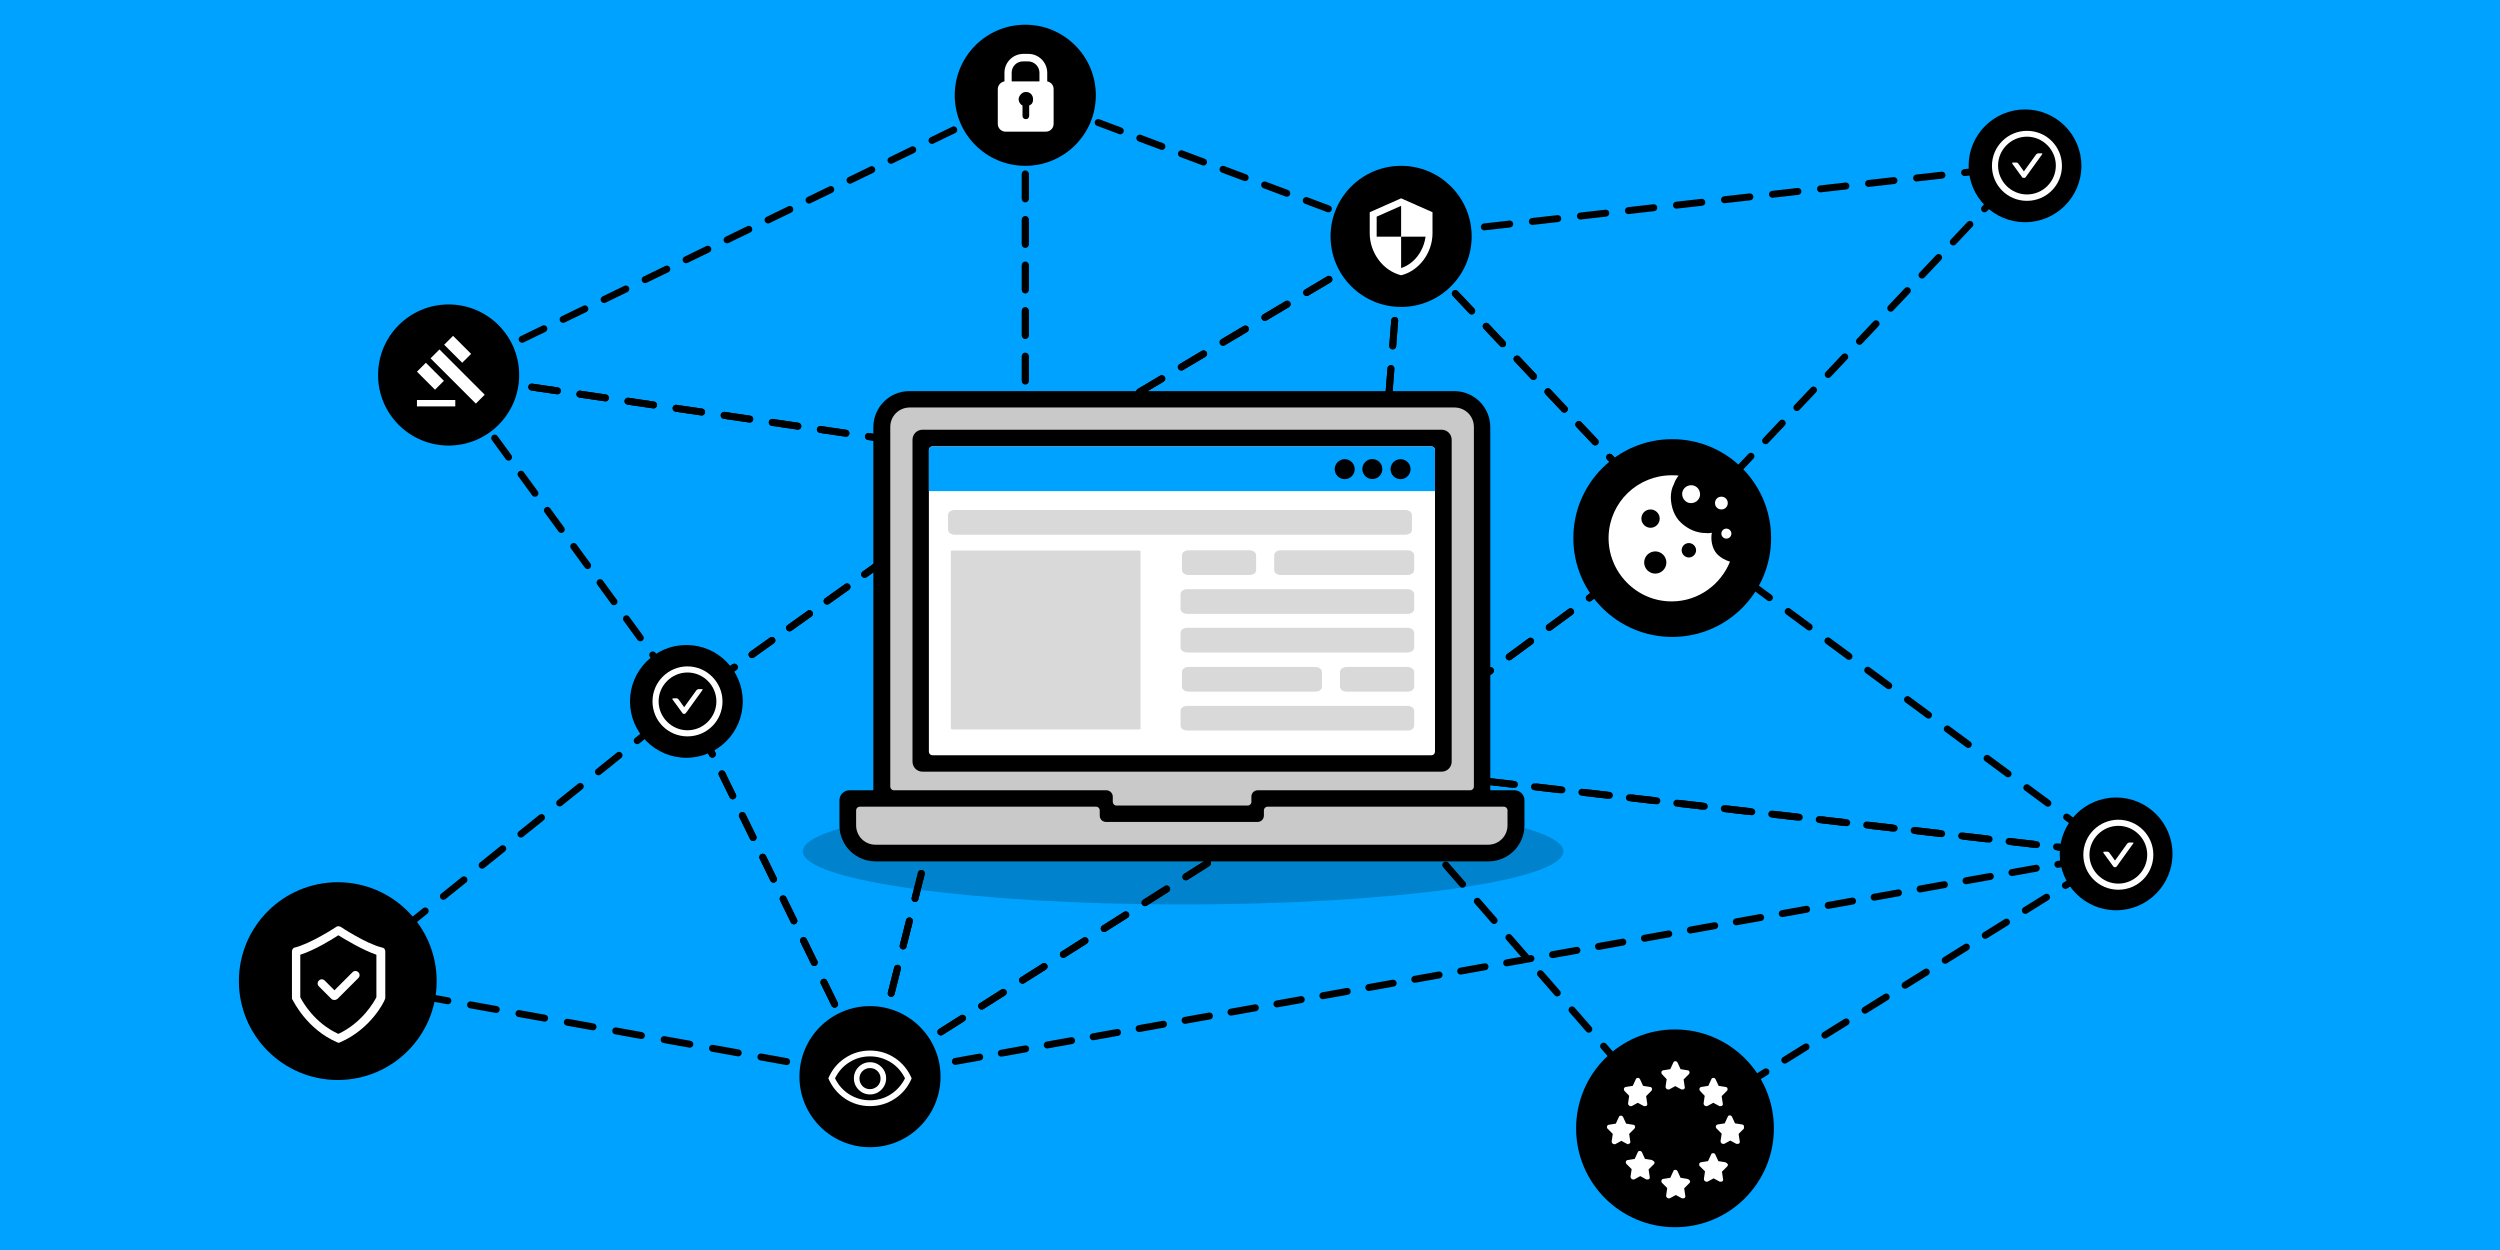<svg width="900" height="450" viewBox="0 0 900 450" fill="none" xmlns="http://www.w3.org/2000/svg">
<rect x="0" y="0" width="900" height="450" fill="#333333" stroke="none"/>
<g clip-path="url(#clip0_1066_66972)">
<path d="M900 0H0V450H900V0Z" fill="#00A2FF"/>
<path d="M314.305 383.199L313.205 387.599L311.305 383.499" stroke="black" stroke-width="2.5" stroke-linecap="round" stroke-linejoin="round"/>
<path d="M307.805 376.5L250.805 260" stroke="black" stroke-width="2.5" stroke-linecap="round" stroke-linejoin="round" stroke-dasharray="8.8 7.9"/>
<path d="M249.102 256.498L247.102 252.498L250.802 249.898" stroke="black" stroke-width="2.5" stroke-linecap="round" stroke-linejoin="round"/>
<path d="M257.203 245.298L362.303 170.398" stroke="black" stroke-width="2.5" stroke-linecap="round" stroke-linejoin="round" stroke-dasharray="8.8 7.8"/>
<path d="M365.5 168.1L369.1 165.5L368 169.8" stroke="black" stroke-width="2.5" stroke-linecap="round" stroke-linejoin="round"/>
<path d="M365.998 177.898L315.398 379.198" stroke="black" stroke-width="2.5" stroke-linecap="round" stroke-linejoin="round" stroke-dasharray="9.3 8.3"/>
<path d="M314.303 383.199L313.203 387.599L317.003 385.199" stroke="black" stroke-width="2.5" stroke-linecap="round" stroke-linejoin="round"/>
<path d="M324 380.802L482.3 280.602" stroke="black" stroke-width="2.5" stroke-linecap="round" stroke-linejoin="round" stroke-dasharray="9.2 8.2"/>
<path d="M485.703 278.398L489.503 275.998L486.203 272.898" stroke="black" stroke-width="2.5" stroke-linecap="round" stroke-linejoin="round"/>
<path d="M480.605 267.702L375.305 171.102" stroke="black" stroke-width="2.5" stroke-linecap="round" stroke-linejoin="round" stroke-dasharray="8.6 7.7"/>
<path d="M372.5 168.5L369.1 165.5L368 169.8" stroke="black" stroke-width="2.5" stroke-linecap="round" stroke-linejoin="round"/>
<path d="M366.006 177.898L315.406 379.198" stroke="black" stroke-width="2.5" stroke-linecap="round" stroke-linejoin="round" stroke-dasharray="9.3 8.3"/>
<path d="M504.102 89.602L504.402 85.102L500.602 87.402" stroke="black" stroke-width="2.5" stroke-linecap="round" stroke-linejoin="round"/>
<path d="M493.502 91.602L376.602 161.102" stroke="black" stroke-width="2.5" stroke-linecap="round" stroke-linejoin="round" stroke-dasharray="9.3 8.2"/>
<path d="M373.002 163.203L369.102 165.503L372.502 168.503" stroke="black" stroke-width="2.5" stroke-linecap="round" stroke-linejoin="round"/>
<path d="M378.102 173.703L483.402 270.303" stroke="black" stroke-width="2.5" stroke-linecap="round" stroke-linejoin="round" stroke-dasharray="8.6 7.7"/>
<path d="M486.203 272.9L489.503 276L489.903 271.5" stroke="black" stroke-width="2.5" stroke-linecap="round" stroke-linejoin="round"/>
<path d="M490.5 263.302L503.8 93.602" stroke="black" stroke-width="2.5" stroke-linecap="round" stroke-linejoin="round" stroke-dasharray="9.2 8.2"/>
<path d="M601.702 188.102L604.702 191.402L601.102 194.002" stroke="black" stroke-width="2.5" stroke-linecap="round" stroke-linejoin="round"/>
<path d="M594.302 199L496.602 270.8" stroke="black" stroke-width="2.5" stroke-linecap="round" stroke-linejoin="round" stroke-dasharray="9.5 8.4"/>
<path d="M493.2 273.3L489.5 276L489.9 271.5" stroke="black" stroke-width="2.5" stroke-linecap="round" stroke-linejoin="round"/>
<path d="M490.5 263.302L503.8 93.602" stroke="black" stroke-width="2.5" stroke-linecap="round" stroke-linejoin="round" stroke-dasharray="9.2 8.2"/>
<path d="M504.102 89.602L504.402 85.102L507.502 88.302" stroke="black" stroke-width="2.5" stroke-linecap="round" stroke-linejoin="round"/>
<path d="M512.797 93.902L598.997 185.302" stroke="black" stroke-width="2.5" stroke-linecap="round" stroke-linejoin="round" stroke-dasharray="8.6 7.6"/>
<path d="M758.198 304.699L761.798 307.399L757.398 306.899" stroke="black" stroke-width="2.5" stroke-linecap="round" stroke-linejoin="round"/>
<path d="M749.4 305.9L498 277" stroke="black" stroke-width="2.5" stroke-linecap="round" stroke-linejoin="round" stroke-dasharray="9.1 8.1"/>
<path d="M494 276.497L489.5 275.997L493.2 273.297" stroke="black" stroke-width="2.5" stroke-linecap="round" stroke-linejoin="round"/>
<path d="M500 268.3L597.7 196.5" stroke="black" stroke-width="2.5" stroke-linecap="round" stroke-linejoin="round" stroke-dasharray="9.5 8.4"/>
<path d="M601.102 193.998L604.702 191.398L608.402 193.998" stroke="black" stroke-width="2.5" stroke-linecap="round" stroke-linejoin="round"/>
<path d="M615.102 199L754.902 302.2" stroke="black" stroke-width="2.5" stroke-linecap="round" stroke-linejoin="round" stroke-dasharray="9.4 8.4"/>
<path d="M313.203 387.599L317.003 385.199" stroke="black" stroke-width="2.5" stroke-linecap="round" stroke-linejoin="round"/>
<path d="M324 380.802L482.3 280.602" stroke="black" stroke-width="2.5" stroke-linecap="round" stroke-linejoin="round" stroke-dasharray="9.2 8.2"/>
<path d="M485.703 278.4L489.503 276" stroke="black" stroke-width="2.5" stroke-linecap="round" stroke-linejoin="round"/>
<path d="M489.5 276L494 276.5" stroke="black" stroke-width="2.5" stroke-linecap="round" stroke-linejoin="round"/>
<path d="M502 277.398L753.4 306.398" stroke="black" stroke-width="2.5" stroke-linecap="round" stroke-linejoin="round" stroke-dasharray="9.1 8.1"/>
<path d="M757.406 306.898L761.806 307.398L757.406 308.198" stroke="black" stroke-width="2.5" stroke-linecap="round" stroke-linejoin="round"/>
<path d="M749.602 309.602L321.602 386.102" stroke="black" stroke-width="2.5" stroke-linecap="round" stroke-linejoin="round" stroke-dasharray="8.9 7.9"/>
<path d="M317.703 386.801L313.203 387.601" stroke="black" stroke-width="2.5" stroke-linecap="round" stroke-linejoin="round"/>
<path d="M761.8 307.398L758 309.798" stroke="black" stroke-width="2.5" stroke-linecap="round" stroke-linejoin="round"/>
<path d="M751.197 314L610.297 401.7" stroke="black" stroke-width="2.5" stroke-linecap="round" stroke-linejoin="round" stroke-dasharray="9 8"/>
<path d="M606.902 403.801L603.002 406.201L600.102 402.801" stroke="black" stroke-width="2.5" stroke-linecap="round" stroke-linejoin="round"/>
<path d="M594.703 396.598L495.203 282.398" stroke="black" stroke-width="2.5" stroke-linecap="round" stroke-linejoin="round" stroke-dasharray="9.2 8.1"/>
<path d="M492.5 279.4L489.5 276" stroke="black" stroke-width="2.5" stroke-linecap="round" stroke-linejoin="round"/>
<path d="M166 135.6L161.5 135L164.2 138.6" stroke="black" stroke-width="2.5" stroke-linecap="round" stroke-linejoin="round"/>
<path d="M168.602 144.699L242.302 245.799" stroke="black" stroke-width="2.5" stroke-linecap="round" stroke-linejoin="round" stroke-dasharray="8.5 7.6"/>
<path d="M244.5 248.801L247.1 252.501L250.8 249.901" stroke="black" stroke-width="2.5" stroke-linecap="round" stroke-linejoin="round"/>
<path d="M257.203 245.298L362.303 170.398" stroke="black" stroke-width="2.5" stroke-linecap="round" stroke-linejoin="round" stroke-dasharray="8.8 7.8"/>
<path d="M365.503 168.101L369.103 165.501L364.703 164.801" stroke="black" stroke-width="2.5" stroke-linecap="round" stroke-linejoin="round"/>
<path d="M356.502 163.599L170.102 136.199" stroke="black" stroke-width="2.5" stroke-linecap="round" stroke-linejoin="round" stroke-dasharray="9.3 8.2"/>
<path d="M126.002 353.998L121.602 353.198L125.102 350.398" stroke="black" stroke-width="2.5" stroke-linecap="round" stroke-linejoin="round"/>
<path d="M131.703 345.098L240.303 257.898" stroke="black" stroke-width="2.5" stroke-linecap="round" stroke-linejoin="round" stroke-dasharray="9.5 8.4"/>
<path d="M243.602 255.3L247.102 252.5L249.102 256.5" stroke="black" stroke-width="2.5" stroke-linecap="round" stroke-linejoin="round"/>
<path d="M252.602 263.602L309.502 380.002" stroke="black" stroke-width="2.5" stroke-linecap="round" stroke-linejoin="round" stroke-dasharray="8.8 7.9"/>
<path d="M311.305 383.5L313.205 387.6L308.805 386.8" stroke="black" stroke-width="2.5" stroke-linecap="round" stroke-linejoin="round"/>
<path d="M300.602 385.299L130.102 354.699" stroke="black" stroke-width="2.5" stroke-linecap="round" stroke-linejoin="round" stroke-dasharray="9.4 8.3"/>
<path d="M369.102 38.801V34.301L365.102 36.201" stroke="black" stroke-width="2.5" stroke-linecap="round" stroke-linejoin="round"/>
<path d="M358.102 39.602L169.102 131.302" stroke="black" stroke-width="2.5" stroke-linecap="round" stroke-linejoin="round" stroke-dasharray="8.7 7.7"/>
<path d="M165.6 133L161.5 135L166 135.6" stroke="black" stroke-width="2.5" stroke-linecap="round" stroke-linejoin="round"/>
<path d="M174.102 136.801L360.602 164.201" stroke="black" stroke-width="2.5" stroke-linecap="round" stroke-linejoin="round" stroke-dasharray="9.3 8.2"/>
<path d="M364.703 164.8L369.103 165.5V161" stroke="black" stroke-width="2.5" stroke-linecap="round" stroke-linejoin="round"/>
<path d="M369.102 153.302V42.602" stroke="black" stroke-width="2.5" stroke-linecap="round" stroke-linejoin="round" stroke-dasharray="8.7 7.7"/>
<path d="M500.603 87.4L504.403 85.1L500.203 83.5" stroke="black" stroke-width="2.5" stroke-linecap="round" stroke-linejoin="round"/>
<path d="M493.198 80.799L376.898 37.199" stroke="black" stroke-width="2.5" stroke-linecap="round" stroke-linejoin="round" stroke-dasharray="8.5 7.5"/>
<path d="M373.402 35.901L369.102 34.301V38.801" stroke="black" stroke-width="2.5" stroke-linecap="round" stroke-linejoin="round"/>
<path d="M369.102 46.5V157.1" stroke="black" stroke-width="2.5" stroke-linecap="round" stroke-linejoin="round" stroke-dasharray="8.7 7.7"/>
<path d="M369.102 161V165.5L373.002 163.2" stroke="black" stroke-width="2.5" stroke-linecap="round" stroke-linejoin="round"/>
<path d="M380.102 159L497.002 89.5" stroke="black" stroke-width="2.5" stroke-linecap="round" stroke-linejoin="round" stroke-dasharray="9.3 8.2"/>
<path d="M725.9 62.899L729 59.699L724.5 60.199" stroke="black" stroke-width="2.5" stroke-linecap="round" stroke-linejoin="round"/>
<path d="M716.4 61.098L513 84.098" stroke="black" stroke-width="2.5" stroke-linecap="round" stroke-linejoin="round" stroke-dasharray="9.2 8.2"/>
<path d="M508.898 84.598L504.398 85.098L507.498 88.298" stroke="black" stroke-width="2.5" stroke-linecap="round" stroke-linejoin="round"/>
<path d="M512.797 93.898L598.997 185.298" stroke="black" stroke-width="2.5" stroke-linecap="round" stroke-linejoin="round" stroke-dasharray="8.6 7.6"/>
<path d="M601.695 188.098L604.695 191.398L607.795 188.098" stroke="black" stroke-width="2.5" stroke-linecap="round" stroke-linejoin="round"/>
<path d="M613.102 182.501L723.302 65.801" stroke="black" stroke-width="2.5" stroke-linecap="round" stroke-linejoin="round" stroke-dasharray="8.7 7.7"/>
<path d="M313.197 412.999C327.225 412.999 338.597 401.627 338.597 387.599C338.597 373.571 327.225 362.199 313.197 362.199C299.169 362.199 287.797 373.571 287.797 387.599C287.797 401.627 299.169 412.999 313.197 412.999Z" fill="black"/>
<path d="M369.103 59.698C383.131 59.698 394.503 48.327 394.503 34.298C394.503 20.27 383.131 8.898 369.103 8.898C355.075 8.898 343.703 20.27 343.703 34.298C343.703 48.327 355.075 59.698 369.103 59.698Z" fill="black"/>
<path d="M161.502 160.402C175.53 160.402 186.902 149.03 186.902 135.002C186.902 120.974 175.53 109.602 161.502 109.602C147.474 109.602 136.102 120.974 136.102 135.002C136.102 149.03 147.474 160.402 161.502 160.402Z" fill="black"/>
<path d="M504.4 110.499C518.428 110.499 529.8 99.127 529.8 85.099C529.8 71.071 518.428 59.699 504.4 59.699C490.372 59.699 479 71.071 479 85.099C479 99.127 490.372 110.499 504.4 110.499Z" fill="black"/>
<path d="M601.998 229.302C621.66 229.302 637.598 213.363 637.598 193.702C637.598 174.04 621.66 158.102 601.998 158.102C582.337 158.102 566.398 174.04 566.398 193.702C566.398 213.363 582.337 229.302 601.998 229.302Z" fill="black"/>
<path d="M121.6 388.802C141.261 388.802 157.2 372.863 157.2 353.202C157.2 333.54 141.261 317.602 121.6 317.602C101.939 317.602 86 333.54 86 353.202C86 372.863 101.939 388.802 121.6 388.802Z" fill="black"/>
<path d="M602.998 441.802C622.66 441.802 638.598 425.863 638.598 406.202C638.598 386.54 622.66 370.602 602.998 370.602C583.337 370.602 567.398 386.54 567.398 406.202C567.398 425.863 583.337 441.802 602.998 441.802Z" fill="black"/>
<path d="M761.8 327.702C773.011 327.702 782.1 318.613 782.1 307.402C782.1 296.19 773.011 287.102 761.8 287.102C750.589 287.102 741.5 296.19 741.5 307.402C741.5 318.613 750.589 327.702 761.8 327.702Z" fill="black"/>
<path d="M729.003 79.998C740.214 79.998 749.303 70.91 749.303 59.698C749.303 48.487 740.214 39.398 729.003 39.398C717.792 39.398 708.703 48.487 708.703 59.698C708.703 70.91 717.792 79.998 729.003 79.998Z" fill="black"/>
<path d="M247.097 272.799C258.308 272.799 267.397 263.711 267.397 252.499C267.397 241.288 258.308 232.199 247.097 232.199C235.885 232.199 226.797 241.288 226.797 252.499C226.797 263.711 235.885 272.799 247.097 272.799Z" fill="black"/>
<path d="M618.497 199.802C616.897 198.302 616.197 196.102 616.097 193.902C616.097 193.202 616.097 192.502 616.297 191.802C615.597 191.902 614.897 192.002 614.197 191.902C610.697 191.902 607.697 190.502 605.197 188.202C602.697 185.902 601.597 182.502 601.497 179.202C601.497 177.402 601.797 175.802 602.597 174.302C602.997 173.102 603.597 172.102 604.297 171.202C603.497 171.102 602.597 171.102 601.797 171.102C589.497 171.102 579.497 180.802 579.097 193.002C578.697 205.902 589.197 216.702 602.097 216.502C611.497 216.402 619.497 210.402 622.797 202.202C621.197 201.702 619.697 200.902 618.497 199.802ZM594.197 183.402C595.997 183.402 597.497 184.902 597.497 186.702C597.497 188.502 595.997 190.002 594.197 190.002C592.397 190.002 590.897 188.502 590.897 186.702C590.897 184.902 592.297 183.402 594.197 183.402ZM607.997 195.502C609.397 195.502 610.597 196.702 610.597 198.102C610.597 199.502 609.397 200.702 607.997 200.702C606.597 200.702 605.397 199.502 605.397 198.102C605.397 196.702 606.497 195.502 607.997 195.502ZM595.897 198.502C598.097 198.502 599.897 200.302 599.897 202.502C599.897 204.702 598.097 206.502 595.897 206.502C593.697 206.502 591.897 204.702 591.897 202.502C591.897 200.302 593.697 198.502 595.897 198.502ZM605.597 177.402C605.897 175.602 607.497 174.502 609.297 174.702C611.097 175.002 612.197 176.602 611.997 178.402C611.697 180.202 610.097 181.302 608.297 181.102C606.497 180.802 605.397 179.102 605.597 177.402ZM619.697 178.802C620.997 178.802 621.997 179.802 621.997 181.102C621.997 182.402 620.997 183.402 619.697 183.402C618.397 183.402 617.397 182.402 617.397 181.102C617.397 179.802 618.397 178.802 619.697 178.802ZM621.497 190.302C622.497 190.302 623.297 191.102 623.297 192.102C623.297 193.102 622.497 193.902 621.497 193.902C620.497 193.902 619.697 193.102 619.697 192.102C619.697 191.102 620.497 190.302 621.497 190.302Z" fill="white"/>
<path d="M504.402 85.198H513.202C512.502 90.398 509.102 94.998 504.402 96.498V85.198H495.602V77.998L504.402 74.098V85.198ZM504.402 71.398L493.102 76.398V83.998C493.102 90.998 497.902 97.498 504.402 99.098C510.902 97.498 515.702 90.998 515.702 83.998V76.398L504.402 71.398Z" fill="white"/>
<path d="M105.102 342.501V359.301C105.102 359.601 105.102 359.701 105.302 359.901C105.602 360.301 110.302 370.401 121.302 375.201C121.602 375.301 121.702 375.401 121.902 375.401C122.202 375.401 122.302 375.301 122.502 375.201C133.602 370.401 138.402 360.401 138.502 359.901C138.602 359.601 138.702 359.501 138.702 359.301V342.501C138.702 341.801 138.302 341.201 137.502 341.101C131.702 339.701 122.702 333.701 122.702 333.701C122.202 333.401 121.502 333.301 121.002 333.701C120.902 333.801 112.002 339.601 106.202 341.101C105.602 341.101 105.102 341.801 105.102 342.501ZM108.102 343.701C113.202 342.101 119.502 338.201 121.802 336.701C124.102 338.101 130.502 342.001 135.502 343.701V359.001C134.702 360.601 130.402 368.201 121.802 372.201C113.102 368.201 108.902 360.601 108.102 359.001V343.701Z" fill="white"/>
<path d="M119.302 359.601C119.602 359.901 120.002 360.001 120.402 360.001C120.802 360.001 121.202 359.801 121.502 359.601L129.002 352.101C129.602 351.501 129.602 350.601 129.002 350.001C128.402 349.401 127.502 349.401 126.902 350.001L120.402 356.501L116.902 353.001C116.302 352.401 115.402 352.401 114.802 353.001C114.202 353.601 114.202 354.501 114.802 355.101L119.302 359.601Z" fill="white"/>
<path d="M153.302 130.598L159.802 137.098L156.602 140.298L150.102 133.798L153.302 130.598ZM163.102 120.898L169.602 127.398L166.402 130.598L159.902 124.098L163.102 120.898ZM155.002 128.998L158.202 125.798L174.502 142.098L171.302 145.298L155.002 128.998ZM150.102 143.998H163.902V146.298H150.102V143.998Z" fill="white"/>
<path d="M314.703 393.702C317.003 393.702 318.903 392.902 320.503 391.302C322.103 389.702 322.903 387.802 322.903 385.502C322.903 383.202 322.103 381.302 320.503 379.702C318.903 378.102 317.003 377.302 314.703 377.302C312.403 377.302 310.503 378.102 308.903 379.702C307.303 381.302 306.503 383.202 306.503 385.502C306.503 387.802 307.303 389.702 308.903 391.302C310.503 392.902 312.403 393.702 314.703 393.702ZM314.703 391.002C313.203 391.002 311.903 390.502 310.903 389.402C309.903 388.302 309.303 387.102 309.303 385.602C309.303 384.102 309.803 382.802 310.903 381.802C312.003 380.802 313.203 380.202 314.703 380.202C316.203 380.202 317.503 380.702 318.503 381.802C319.603 382.902 320.103 384.102 320.103 385.602C320.103 387.102 319.603 388.402 318.503 389.402C317.503 390.402 316.203 391.002 314.703 391.002ZM314.703 399.602C310.103 399.602 305.903 398.302 302.103 395.802C298.303 393.302 295.503 389.802 293.703 385.602C295.503 381.302 298.303 377.902 302.103 375.402C305.903 372.902 310.103 371.602 314.703 371.602C319.303 371.602 323.503 372.902 327.303 375.402C331.103 377.902 333.903 381.402 335.703 385.602C333.903 389.902 331.103 393.302 327.303 395.802C323.503 398.302 319.303 399.602 314.703 399.602ZM314.703 396.602C318.503 396.602 322.003 395.602 325.103 393.602C328.203 391.602 330.703 388.902 332.403 385.502C330.703 382.102 328.303 379.402 325.103 377.402C321.903 375.402 318.503 374.402 314.703 374.402C310.903 374.402 307.403 375.402 304.303 377.402C301.103 379.402 298.703 382.102 297.003 385.502C298.703 388.902 301.103 391.602 304.303 393.602C307.403 395.602 310.903 396.602 314.703 396.602Z" fill="black"/>
<path d="M313.203 393.999C314.803 393.999 316.203 393.399 317.303 392.299C318.403 391.199 319.003 389.799 319.003 388.199C319.003 386.599 318.403 385.199 317.303 384.099C316.203 382.999 314.803 382.399 313.203 382.399C311.603 382.399 310.203 382.999 309.103 384.099C308.003 385.199 307.403 386.599 307.403 388.199C307.403 389.799 308.003 391.199 309.103 392.299C310.203 393.399 311.603 393.999 313.203 393.999ZM313.203 392.099C312.103 392.099 311.203 391.699 310.503 390.999C309.803 390.199 309.403 389.399 309.403 388.299C309.403 387.199 309.803 386.299 310.503 385.599C311.203 384.899 312.103 384.499 313.203 384.499C314.303 384.499 315.203 384.899 315.903 385.599C316.603 386.299 317.003 387.199 317.003 388.299C317.003 389.399 316.603 390.299 315.903 390.999C315.203 391.599 314.303 392.099 313.203 392.099ZM313.203 398.199C309.903 398.199 306.903 397.299 304.203 395.499C301.503 393.699 299.503 391.199 298.203 388.199C299.503 385.099 301.503 382.699 304.203 380.899C306.903 379.099 309.903 378.199 313.203 378.199C316.503 378.199 319.503 379.099 322.203 380.899C324.903 382.699 326.903 385.199 328.203 388.199C326.903 391.299 324.903 393.699 322.203 395.499C319.503 397.299 316.503 398.199 313.203 398.199ZM313.203 396.099C315.903 396.099 318.403 395.399 320.603 393.999C322.803 392.599 324.603 390.599 325.803 388.199C324.603 385.799 322.903 383.799 320.603 382.399C318.303 380.999 315.903 380.299 313.203 380.299C310.503 380.299 308.003 380.999 305.803 382.399C303.503 383.799 301.803 385.799 300.603 388.199C301.803 390.599 303.503 392.599 305.803 393.999C308.003 395.399 310.503 396.099 313.203 396.099Z" fill="white"/>
<path d="M729.702 47.102C722.802 47.102 717.102 52.702 717.102 59.702C717.102 66.702 722.702 72.302 729.702 72.302C736.702 72.302 742.302 66.702 742.302 59.702C742.302 52.702 736.702 47.102 729.702 47.102ZM729.702 70.002C724.002 70.002 719.302 65.302 719.302 59.602C719.302 53.902 724.002 49.202 729.702 49.202C735.402 49.202 740.102 53.902 740.102 59.602C740.102 65.302 735.502 70.002 729.702 70.002ZM735.202 55.502L729.302 63.702C729.302 63.702 729.102 63.902 729.002 64.002C728.902 64.102 728.802 64.002 728.602 64.002C728.402 64.002 728.302 64.002 728.202 64.002C728.002 64.002 728.002 63.802 727.902 63.702L724.402 58.902C724.402 58.702 724.402 58.502 724.602 58.502H725.902C726.202 58.502 726.402 58.702 726.602 58.902L728.602 61.702L733.002 55.602C733.202 55.402 733.502 55.202 733.702 55.202H735.002C735.202 55.202 735.302 55.402 735.202 55.502Z" fill="white"/>
<path d="M247.498 239.898C240.598 239.898 234.898 245.498 234.898 252.498C234.898 259.498 240.498 265.098 247.498 265.098C254.498 265.098 260.098 259.498 260.098 252.498C260.098 245.598 254.398 239.898 247.498 239.898ZM247.498 262.898C241.798 262.898 237.098 258.198 237.098 252.498C237.098 246.798 241.798 242.098 247.498 242.098C253.198 242.098 257.898 246.798 257.898 252.498C257.898 258.198 253.198 262.898 247.498 262.898ZM252.898 248.398L246.998 256.598C246.898 256.698 246.798 256.798 246.698 256.898C246.598 256.998 246.498 256.998 246.298 256.998C246.098 256.998 245.998 256.998 245.898 256.898C245.698 256.798 245.698 256.698 245.598 256.598L242.098 251.798C241.998 251.598 242.098 251.398 242.298 251.398H243.598C243.898 251.398 244.098 251.598 244.298 251.798L246.298 254.598L250.698 248.498C250.898 248.298 251.198 248.098 251.398 248.098H252.698C252.898 248.098 252.998 248.098 252.898 248.398Z" fill="white"/>
<path d="M762.6 295.102C755.7 295.102 750 300.702 750 307.702C750 314.702 755.6 320.302 762.6 320.302C769.6 320.302 775.2 314.702 775.2 307.702C775.2 300.702 769.5 295.102 762.6 295.102ZM762.6 318.102C756.9 318.102 752.2 313.402 752.2 307.702C752.2 302.002 756.9 297.302 762.6 297.302C768.3 297.302 773 302.002 773 307.702C773 313.402 768.3 318.102 762.6 318.102ZM768 303.602L762.1 311.802C762.1 311.902 761.9 312.002 761.8 312.102C761.7 312.202 761.6 312.202 761.4 312.202C761.2 312.202 761.1 312.202 761 312.102C760.8 312.002 760.8 311.902 760.7 311.802L757.2 307.002C757.2 306.802 757.2 306.602 757.4 306.602H758.7C759 306.602 759.2 306.802 759.4 307.002L761.4 309.802L765.8 303.702C766 303.502 766.3 303.302 766.5 303.302H767.8C768 303.302 768.1 303.402 768 303.602Z" fill="white"/>
<path d="M377.003 29.298V26.198C377.003 22.498 374.003 19.398 370.203 19.398H368.403C364.703 19.398 361.603 22.398 361.603 26.198V29.298C360.303 29.498 359.203 30.698 359.203 32.098V44.598C359.203 46.098 360.403 47.398 362.003 47.398H376.503C378.003 47.398 379.303 46.198 379.303 44.598V32.098C379.303 30.698 378.403 29.598 377.003 29.298ZM370.503 37.998V41.698C370.503 42.398 370.003 42.898 369.303 42.898C368.603 42.898 368.103 42.398 368.103 41.698V37.998C367.303 37.598 366.703 36.698 366.703 35.698C366.703 34.698 367.803 33.098 369.303 33.098C370.803 33.098 371.903 34.198 371.903 35.698C371.903 37.198 371.303 37.598 370.503 37.998ZM374.303 29.298H364.203V26.198C364.203 23.898 366.003 22.098 368.303 22.098H370.103C372.403 22.098 374.203 23.998 374.203 26.198V29.298H374.303Z" fill="white"/>
<path d="M600.002 388.502L599.602 391.202C599.602 391.702 599.902 392.102 600.402 392.202C600.602 392.202 600.702 392.202 600.902 392.202L603.102 391.002L605.302 392.202C605.402 392.202 605.602 392.202 605.702 392.202C605.902 392.202 606.002 392.202 606.202 392.102C606.502 391.902 606.602 391.502 606.502 391.302L606.102 388.602L608.002 386.702C608.202 386.502 608.302 386.102 608.202 385.902C608.202 385.602 607.902 385.302 607.502 385.302L605.002 384.902L603.902 382.502C603.702 382.102 603.202 381.902 602.802 382.102C602.602 382.102 602.502 382.302 602.402 382.502L601.302 384.902L598.802 385.302C598.502 385.302 598.202 385.602 598.102 385.902C598.102 386.202 598.102 386.502 598.302 386.702L600.002 388.502Z" fill="white"/>
<path d="M607.502 424.403L605.002 424.003L603.902 421.603C603.702 421.203 603.202 421.003 602.802 421.203C602.602 421.203 602.502 421.403 602.402 421.603L601.302 424.003L598.802 424.403C598.502 424.403 598.202 424.703 598.102 425.003C598.102 425.303 598.102 425.603 598.302 425.803L600.202 427.703L599.802 430.403C599.802 430.903 600.102 431.303 600.602 431.403C600.802 431.403 600.902 431.403 601.102 431.403L603.302 430.203L605.502 431.403C605.602 431.403 605.802 431.403 605.902 431.403C606.102 431.403 606.202 431.403 606.402 431.303C606.702 431.103 606.802 430.703 606.702 430.503L606.302 427.803L608.202 425.903C608.402 425.703 608.502 425.303 608.402 425.103C608.202 424.803 607.902 424.503 607.602 424.503L607.502 424.403Z" fill="white"/>
<path d="M586.1 411.803C586.3 411.803 586.4 411.803 586.6 411.703C586.9 411.503 587 411.103 586.9 410.903L586.5 408.203L588.4 406.303C588.6 406.103 588.7 405.703 588.6 405.503C588.6 405.203 588.3 404.903 587.9 404.903L585.4 404.503L584.3 402.103C584.1 401.703 583.6 401.503 583.2 401.703C583 401.703 582.9 401.903 582.8 402.103L581.7 404.503L579.2 404.903C578.9 404.903 578.6 405.203 578.5 405.503C578.5 405.803 578.5 406.103 578.7 406.303L580.6 408.203L580.2 410.903C580.2 411.403 580.5 411.803 581 411.903C581.2 411.903 581.3 411.903 581.5 411.903L583.7 410.703L585.9 411.903C585.9 411.903 586 411.903 586.2 411.903L586.1 411.803Z" fill="white"/>
<path d="M627.803 405.402C627.803 405.102 627.503 404.802 627.103 404.802L624.603 404.402L623.503 402.002C623.303 401.602 622.803 401.402 622.403 401.602C622.203 401.602 622.103 401.802 622.003 402.002L620.903 404.402L618.403 404.802C618.103 404.802 617.803 405.102 617.703 405.402C617.703 405.702 617.703 406.002 617.903 406.202L619.803 408.102L619.403 410.802C619.403 411.302 619.703 411.702 620.203 411.802C620.403 411.802 620.503 411.802 620.703 411.802L622.903 410.602L625.103 411.802C625.203 411.802 625.403 411.802 625.503 411.802C625.703 411.802 625.803 411.802 626.003 411.702C626.303 411.502 626.403 411.102 626.303 410.902L625.903 408.202L627.803 406.302C627.803 406.002 627.903 405.702 627.803 405.402Z" fill="white"/>
<path d="M613.697 394.502L613.297 397.202C613.297 397.702 613.597 398.102 614.097 398.202C614.297 398.202 614.397 398.202 614.597 398.202L616.797 397.002L618.997 398.202C619.097 398.202 619.297 398.202 619.397 398.202C619.597 398.202 619.697 398.202 619.897 398.102C620.197 397.902 620.297 397.502 620.197 397.302L619.797 394.602L621.697 392.702C621.897 392.502 621.997 392.102 621.897 391.902C621.897 391.602 621.597 391.302 621.197 391.302L618.697 390.902L617.597 388.502C617.397 388.102 616.897 387.902 616.497 388.102C616.297 388.102 616.197 388.302 616.097 388.502L614.997 390.902L612.497 391.302C612.197 391.302 611.897 391.602 611.797 391.902C611.797 392.202 611.797 392.502 611.997 392.702L613.697 394.502Z" fill="white"/>
<path d="M586.502 394.502L586.102 397.202C586.102 397.702 586.402 398.102 586.902 398.202C587.102 398.202 587.202 398.202 587.402 398.202L589.602 397.002L591.802 398.202C591.902 398.202 592.102 398.202 592.202 398.202C592.402 398.202 592.502 398.202 592.702 398.102C593.002 397.902 593.102 397.502 593.002 397.302L592.602 394.602L594.502 392.702C594.702 392.502 594.802 392.102 594.702 391.902C594.702 391.602 594.402 391.302 594.002 391.302L591.502 390.902L590.402 388.502C590.202 388.102 589.702 387.902 589.302 388.102C589.102 388.102 589.002 388.302 588.902 388.502L587.802 390.902L585.302 391.302C585.002 391.302 584.702 391.602 584.602 391.902C584.602 392.202 584.602 392.502 584.802 392.702L586.502 394.502Z" fill="white"/>
<path d="M594.697 417.603L592.197 417.203L591.097 414.803C590.897 414.403 590.397 414.203 589.997 414.403C589.797 414.403 589.697 414.603 589.597 414.803L588.497 417.203L585.997 417.603C585.697 417.603 585.397 417.903 585.297 418.203C585.297 418.503 585.297 418.803 585.497 419.003L587.397 420.903L586.997 423.603C586.997 424.103 587.297 424.503 587.797 424.603C587.997 424.603 588.097 424.603 588.297 424.603L590.497 423.403L592.697 424.603C592.797 424.603 592.997 424.603 593.097 424.603C593.297 424.603 593.397 424.603 593.597 424.503C593.897 424.303 593.997 423.903 593.897 423.703L593.497 421.003L595.397 419.103C595.597 418.903 595.697 418.503 595.597 418.303C595.297 418.003 594.997 417.703 594.797 417.703L594.697 417.603Z" fill="white"/>
<path d="M621.103 418.403L618.603 418.003L617.503 415.603C617.303 415.203 616.803 415.003 616.403 415.203C616.203 415.203 616.103 415.403 616.003 415.603L614.903 418.003L612.403 418.403C612.103 418.403 611.803 418.703 611.703 419.003C611.703 419.303 611.703 419.603 611.903 419.803L613.803 421.703L613.403 424.403C613.403 424.903 613.703 425.303 614.203 425.403C614.403 425.403 614.503 425.403 614.703 425.403L616.903 424.203L619.103 425.403C619.203 425.403 619.403 425.403 619.503 425.403C619.703 425.403 619.803 425.403 620.003 425.303C620.303 425.103 620.403 424.703 620.303 424.503L619.903 421.803L621.803 419.903C622.003 419.703 622.103 419.303 622.003 419.103C621.703 418.803 621.503 418.503 621.203 418.503L621.103 418.403Z" fill="white"/>
<path opacity="0.2" d="M425.9 325.602C501.508 325.602 562.8 317.051 562.8 306.502C562.8 295.954 501.508 287.402 425.9 287.402C350.292 287.402 289 295.954 289 306.502C289 317.051 350.292 325.602 425.9 325.602Z" fill="black"/>
<path d="M545.103 284.501H536.503V153.801C536.503 146.601 530.703 140.801 523.503 140.801H327.403C320.203 140.801 314.403 146.601 314.403 153.801V284.501H305.803C303.803 284.501 302.203 286.101 302.203 288.101V297.101C302.203 304.301 308.003 310.101 315.203 310.101H535.803C543.003 310.101 548.803 304.301 548.803 297.101V288.101C548.803 286.101 547.203 284.501 545.203 284.501H545.103Z" fill="black"/>
<path d="M401.9 289.999C401.2 289.999 400.6 289.399 400.6 288.699V286.799C400.6 285.499 399.5 284.499 398.3 284.499H321.8C321.1 284.499 320.5 283.899 320.5 283.199V153.699C320.5 149.799 323.6 146.699 327.5 146.699H523.6C527.5 146.699 530.6 149.799 530.6 153.699V283.199C530.6 283.899 530 284.499 529.3 284.499H452.8C451.5 284.499 450.5 285.499 450.5 286.799V288.699C450.5 289.399 449.9 289.999 449.2 289.999H401.9Z" fill="#C9C9C9"/>
<path d="M315.203 304.102C311.303 304.102 308.203 301.002 308.203 297.102V291.702C308.203 291.002 308.803 290.402 309.503 290.402H394.603C395.303 290.402 395.903 291.002 395.903 291.702V293.602C395.903 294.902 396.903 295.902 398.203 295.902H452.703C454.003 295.902 455.003 294.902 455.003 293.602V291.702C455.003 291.002 455.603 290.402 456.303 290.402H541.403C542.103 290.402 542.703 291.002 542.703 291.702V297.102C542.703 301.002 539.603 304.102 535.703 304.102H315.103H315.203Z" fill="#C9C9C9"/>
<path d="M519 154.699H332.1C330.112 154.699 328.5 156.311 328.5 158.299V274.199C328.5 276.187 330.112 277.799 332.1 277.799H519C520.988 277.799 522.6 276.187 522.6 274.199V158.299C522.6 156.311 520.988 154.699 519 154.699Z" fill="black"/>
<path d="M515.298 160.699H335.698C334.98 160.699 334.398 161.281 334.398 161.999V270.599C334.398 271.317 334.98 271.899 335.698 271.899H515.298C516.016 271.899 516.598 271.317 516.598 270.599V161.999C516.598 161.281 516.016 160.699 515.298 160.699Z" fill="white"/>
<path d="M409.997 262.599H342.897C342.597 262.599 342.297 262.399 342.297 262.199V198.599C342.297 198.299 342.597 198.199 342.897 198.199H409.997C410.297 198.199 410.597 198.399 410.597 198.599V262.099C410.697 262.399 410.497 262.599 409.997 262.599Z" fill="#D9D9D9"/>
<path d="M449.8 207.002H427.9C426.6 207.002 425.5 206.202 425.5 205.202V199.902C425.5 198.902 426.5 198.102 427.9 198.102H449.8C451.1 198.102 452.2 198.902 452.2 199.902V205.202C452.3 206.202 451.2 207.002 449.8 207.002Z" fill="#D9D9D9"/>
<path d="M506.703 207.002H461.103C459.803 207.002 458.703 206.202 458.703 205.202V199.902C458.703 198.902 459.703 198.102 461.103 198.102H506.703C508.003 198.102 509.103 198.902 509.103 199.902V205.202C509.103 206.202 508.003 207.002 506.703 207.002Z" fill="#D9D9D9"/>
<path d="M484.798 240.102H506.698C507.998 240.102 509.098 240.902 509.098 241.902V247.202C509.098 248.202 508.098 249.002 506.698 249.002H484.798C483.498 249.002 482.398 248.202 482.398 247.202V241.902C482.398 240.902 483.498 240.102 484.798 240.102Z" fill="#D9D9D9"/>
<path d="M427.9 240.102H473.5C474.8 240.102 475.9 240.902 475.9 241.902V247.202C475.9 248.202 474.9 249.002 473.5 249.002H427.9C426.6 249.002 425.5 248.202 425.5 247.202V241.902C425.5 240.902 426.6 240.102 427.9 240.102Z" fill="#D9D9D9"/>
<path d="M506.7 221.002H427.4C426.1 221.002 425 220.202 425 219.202V213.902C425 212.902 426 212.102 427.4 212.102H506.7C508 212.102 509.1 212.902 509.1 213.902V219.202C509.1 220.302 508 221.002 506.7 221.002Z" fill="#D9D9D9"/>
<path d="M506.7 234.9H427.4C426.1 234.9 425 234.1 425 233.1V227.8C425 226.8 426 226 427.4 226H506.7C508 226 509.1 226.8 509.1 227.8V233.1C509.1 234.1 508 234.9 506.7 234.9Z" fill="#D9D9D9"/>
<path d="M506.7 263.002H427.4C426.1 263.002 425 262.202 425 261.202V255.902C425 254.902 426 254.102 427.4 254.102H506.7C508 254.102 509.1 254.902 509.1 255.902V261.202C509.1 262.302 508 263.002 506.7 263.002Z" fill="#D9D9D9"/>
<path d="M505.897 192.502H343.697C342.397 192.502 341.297 191.702 341.297 190.702V185.402C341.297 184.402 342.297 183.602 343.697 183.602H505.897C507.197 183.602 508.297 184.402 508.297 185.402V190.702C508.297 191.802 507.197 192.502 505.897 192.502Z" fill="#D9D9D9"/>
<path d="M516.598 176.799V161.999C516.598 161.299 515.998 160.699 515.298 160.699H335.698C334.998 160.699 334.398 161.299 334.398 161.999V176.799H516.598Z" fill="#00A2FF"/>
<path d="M504.202 172.501C506.19 172.501 507.802 170.889 507.802 168.901C507.802 166.913 506.19 165.301 504.202 165.301C502.213 165.301 500.602 166.913 500.602 168.901C500.602 170.889 502.213 172.501 504.202 172.501Z" fill="black"/>
<path d="M497.597 169.437C497.915 167.475 496.582 165.626 494.619 165.308C492.656 164.99 490.808 166.323 490.49 168.286C490.172 170.249 491.505 172.098 493.468 172.415C495.43 172.733 497.279 171.4 497.597 169.437Z" fill="black"/>
<path d="M484.1 172.501C486.088 172.501 487.7 170.889 487.7 168.901C487.7 166.913 486.088 165.301 484.1 165.301C482.112 165.301 480.5 166.913 480.5 168.901C480.5 170.889 482.112 172.501 484.1 172.501Z" fill="black"/>
</g>
<defs>
<clipPath id="clip0_1066_66972">
<rect width="900" height="450" fill="white"/>
</clipPath>
</defs>
</svg>
